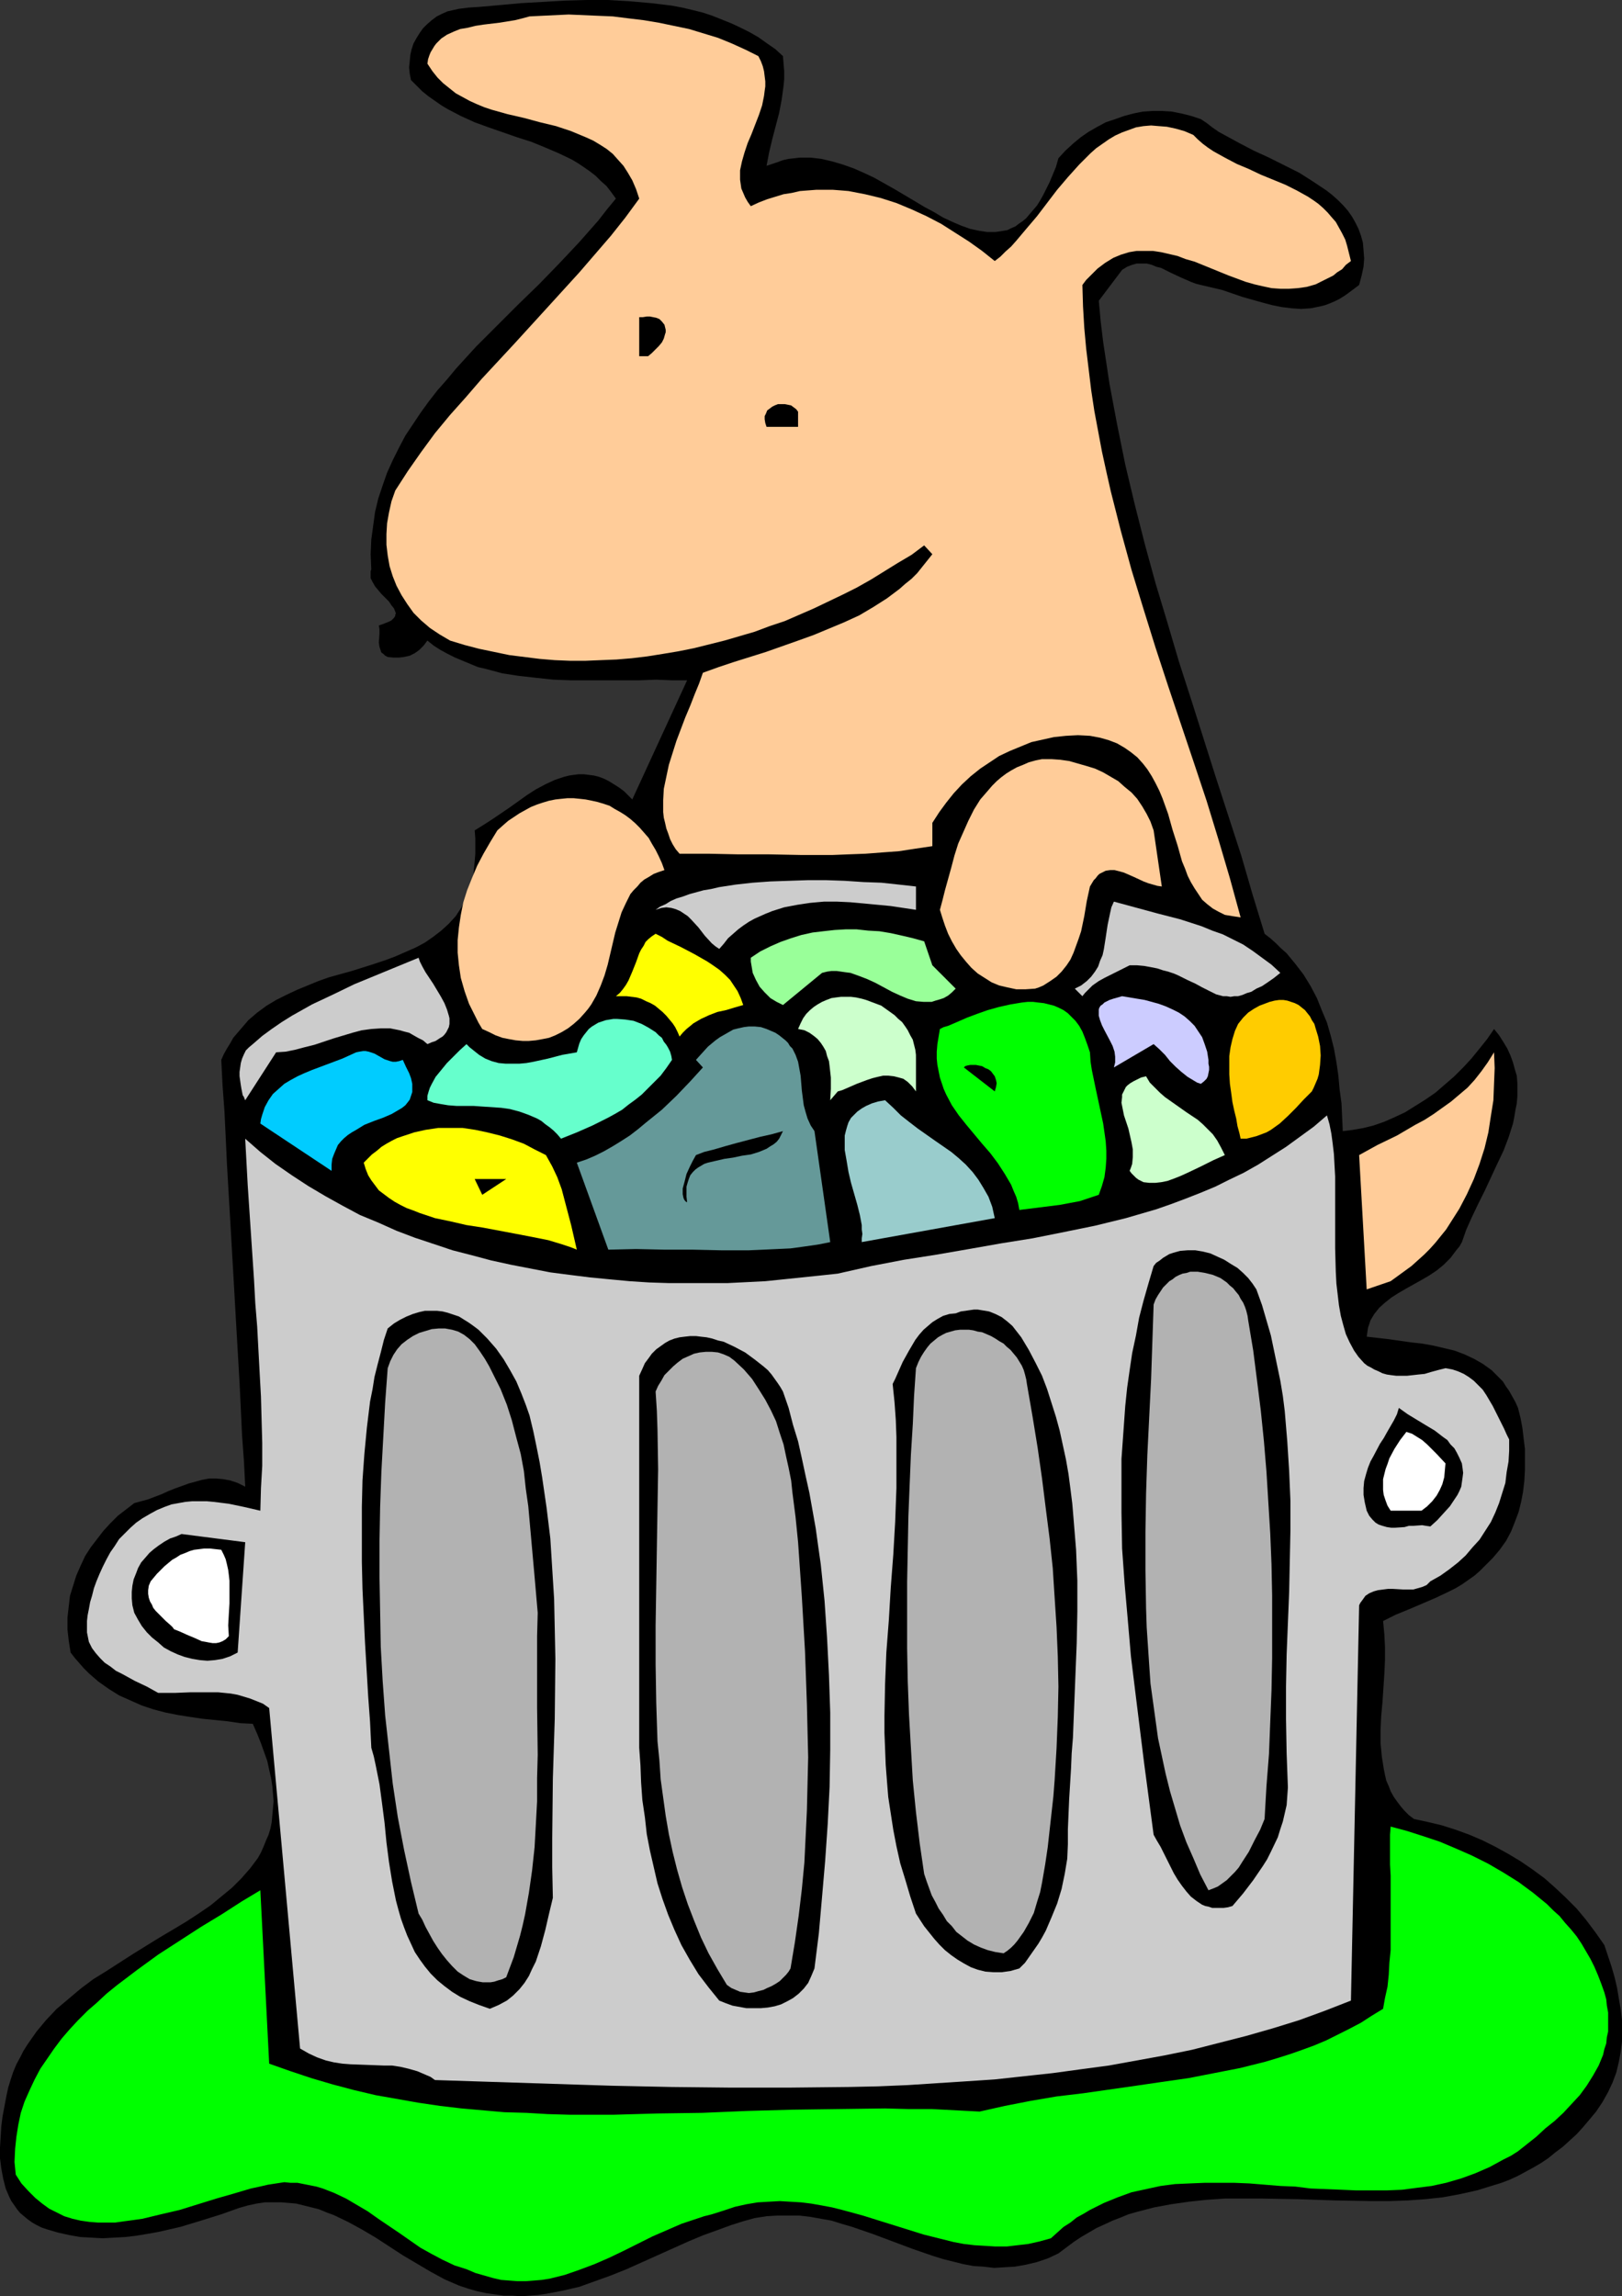 <?xml version="1.0" encoding="UTF-8" standalone="no"?>
<svg
   version="1.0"
   width="109.982mm"
   height="155.711mm"
   id="svg39"
   sodipodi:docname="Dog in Trash Can 2.wmf"
   xmlns:inkscape="http://www.inkscape.org/namespaces/inkscape"
   xmlns:sodipodi="http://sodipodi.sourceforge.net/DTD/sodipodi-0.dtd"
   xmlns="http://www.w3.org/2000/svg"
   xmlns:svg="http://www.w3.org/2000/svg">
  <rect width="100%" height="100%" fill="#333333" stroke="none"/>
  <sodipodi:namedview
     id="namedview39"
     pagecolor="#ffffff"
     bordercolor="#000000"
     borderopacity="0.25"
     inkscape:showpageshadow="2"
     inkscape:pageopacity="0.0"
     inkscape:pagecheckerboard="0"
     inkscape:deskcolor="#d1d1d1"
     inkscape:document-units="mm" />
  <defs
     id="defs1">
    <pattern
       id="WMFhbasepattern"
       patternUnits="userSpaceOnUse"
       width="6"
       height="6"
       x="0"
       y="0" />
  </defs>
  <path
     style="fill:#000000;fill-opacity:1;fill-rule:evenodd;stroke:none"
     d="m 200.651,14.382 0.162,1.939 0.162,1.939 v 1.939 l -0.162,1.778 -0.485,3.555 -0.646,3.393 -1.777,6.787 -0.808,3.393 -0.646,3.393 1.454,-0.485 1.454,-0.485 1.292,-0.485 1.454,-0.323 1.454,-0.162 1.454,-0.162 h 2.746 l 2.746,0.323 2.746,0.646 2.746,0.808 2.746,0.97 2.585,1.131 2.746,1.293 5.17,2.909 5.17,3.07 2.423,1.454 2.423,1.293 2.423,1.454 2.423,1.131 2.262,0.97 2.262,0.808 2.262,0.485 2.1,0.323 h 2.1 l 1.131,-0.162 0.969,-0.162 0.969,-0.162 0.969,-0.485 1.131,-0.485 0.808,-0.646 0.969,-0.646 0.969,-0.808 0.808,-0.97 0.969,-1.131 0.969,-1.131 0.808,-1.293 0.808,-1.454 0.808,-1.616 0.808,-1.616 0.808,-1.939 0.808,-1.939 0.646,-2.262 1.777,-1.939 1.939,-1.778 1.939,-1.616 2.1,-1.454 2.262,-1.293 2.1,-1.131 2.423,-0.808 2.262,-0.808 2.423,-0.646 2.423,-0.485 2.423,-0.162 h 2.423 l 2.585,0.162 2.423,0.485 2.585,0.646 2.423,0.808 1.454,0.97 1.454,1.131 1.616,1.131 1.777,0.97 3.554,1.939 3.716,1.939 3.877,1.778 3.877,1.939 3.877,1.939 3.554,2.262 3.393,2.262 1.454,1.131 1.454,1.293 1.454,1.454 1.131,1.293 1.131,1.616 0.808,1.454 0.808,1.616 0.646,1.778 0.485,1.778 0.162,1.939 0.162,2.101 -0.162,2.101 -0.485,2.262 -0.646,2.424 -1.292,0.97 -1.292,0.97 -1.131,0.808 -1.292,0.808 -1.292,0.646 -1.131,0.485 -1.292,0.485 -1.292,0.323 -2.423,0.485 -2.423,0.162 -2.423,-0.162 -2.585,-0.323 -2.423,-0.485 -2.423,-0.646 -5.17,-1.454 -5.17,-1.778 -2.746,-0.646 -2.746,-0.646 -1.292,-0.323 -1.292,-0.485 -2.585,-1.131 -2.423,-1.131 -2.585,-1.293 -1.292,-0.323 -1.131,-0.485 -1.292,-0.323 h -1.292 -1.292 l -1.131,0.323 -1.292,0.485 -1.292,0.808 -5.978,7.918 0.485,5.333 0.646,5.333 0.808,5.333 0.808,5.333 1.939,10.342 2.1,10.342 2.423,10.18 2.585,10.18 2.746,10.019 3.07,10.18 2.908,9.857 3.231,10.019 6.301,19.876 6.462,19.876 2.908,10.019 3.07,10.019 1.454,1.131 1.454,1.293 1.292,1.293 1.454,1.293 2.262,2.747 2.1,2.747 1.777,2.909 1.616,3.07 1.292,3.232 1.292,3.07 0.969,3.393 0.808,3.232 0.646,3.555 0.485,3.393 0.323,3.555 0.485,3.555 0.323,7.11 2.585,-0.323 2.746,-0.485 2.585,-0.646 2.746,-0.97 2.585,-1.131 2.746,-1.293 2.585,-1.616 2.585,-1.616 2.585,-1.778 2.423,-2.101 2.423,-2.101 2.262,-2.262 2.1,-2.262 2.1,-2.585 1.939,-2.424 1.777,-2.585 1.292,1.616 1.131,1.778 0.969,1.616 0.808,1.778 0.646,1.778 0.485,1.778 0.485,1.616 0.162,1.939 v 1.616 1.778 l -0.162,1.778 -0.323,1.616 -0.323,1.939 -0.323,1.616 -1.131,3.555 -1.292,3.393 -1.616,3.393 -3.231,6.948 -1.616,3.232 -1.616,3.393 -1.454,3.232 -1.131,3.232 -0.646,1.131 -0.808,0.97 -1.454,1.939 -1.777,1.778 -1.777,1.454 -1.939,1.293 -1.939,1.131 -4.039,2.262 -1.939,1.131 -1.777,1.131 -1.616,1.293 -1.454,1.293 -1.292,1.616 -0.485,0.808 -0.485,0.808 -0.646,1.939 -0.162,1.131 -0.162,1.131 5.654,0.646 5.654,0.808 2.908,0.323 2.746,0.485 2.746,0.646 2.746,0.646 2.585,0.97 2.423,1.131 2.262,1.293 1.131,0.808 1.131,0.808 0.969,0.97 0.969,0.97 0.969,0.97 0.808,1.293 0.808,1.131 0.808,1.454 0.808,1.454 0.646,1.454 0.646,2.585 0.485,2.585 0.323,2.747 0.323,2.585 v 2.747 2.747 l -0.162,2.747 -0.323,2.747 -0.485,2.585 -0.646,2.585 -0.969,2.585 -0.969,2.424 -1.292,2.424 -1.616,2.262 -1.777,2.101 -1.939,1.939 -1.292,1.293 -1.454,1.293 -1.616,1.131 -1.616,1.131 -1.616,0.97 -1.616,0.808 -3.393,1.616 -3.393,1.454 -3.393,1.454 -3.554,1.454 -3.231,1.616 0.323,3.393 0.162,3.232 v 3.393 l -0.162,3.555 -0.485,7.272 -0.323,3.555 -0.162,3.393 v 3.555 l 0.323,3.393 0.485,3.07 0.323,1.616 0.323,1.454 0.646,1.454 0.485,1.293 0.808,1.454 0.808,1.131 0.969,1.293 0.969,1.131 1.131,1.131 1.292,0.97 3.716,0.808 3.393,0.808 3.554,1.131 3.554,1.293 3.393,1.454 3.231,1.616 3.231,1.778 3.231,1.939 3.07,2.101 3.07,2.262 2.746,2.424 2.746,2.585 2.746,2.747 2.423,2.909 2.423,3.232 2.262,3.232 1.777,5.333 0.808,2.747 0.646,2.747 0.485,2.909 0.485,2.747 0.323,2.747 v 2.747 2.747 l -0.323,2.585 -0.485,2.585 -0.646,2.747 -0.969,2.585 -1.131,2.424 -1.454,2.585 -1.616,2.424 -1.616,1.939 -1.777,2.101 -1.616,1.778 -1.777,1.616 -1.777,1.616 -1.939,1.454 -1.777,1.454 -1.939,1.293 -1.939,1.131 -3.877,2.101 -2.1,0.97 -2.1,0.808 -2.1,0.646 -4.2,1.293 -4.362,0.97 -4.362,0.808 -4.524,0.485 -4.524,0.323 -4.685,0.162 h -4.524 l -9.37,-0.162 -9.532,-0.323 -9.37,-0.162 h -4.685 -4.685 l -4.685,0.323 -4.524,0.485 -4.524,0.646 -4.362,0.808 -4.362,1.131 -2.262,0.646 -1.939,0.808 -2.1,0.808 -2.1,0.97 -2.1,0.97 -1.939,1.131 -1.939,1.131 -1.939,1.293 -1.939,1.454 -1.939,1.454 -2.746,1.293 -2.908,0.97 -2.746,0.646 -2.746,0.485 -2.746,0.162 -2.585,0.162 -2.746,-0.323 -2.585,-0.162 -2.585,-0.485 -2.585,-0.646 -2.585,-0.646 -2.585,-0.808 -5.17,-1.778 -5.17,-1.939 -5.17,-1.939 -5.17,-1.778 -2.746,-0.808 -2.585,-0.808 -2.746,-0.485 -2.746,-0.485 -2.746,-0.323 h -2.746 -2.908 l -2.746,0.162 -3.07,0.485 -2.908,0.808 -3.07,0.97 -3.07,1.131 -4.039,1.454 -3.877,1.616 -15.832,7.11 -4.039,1.616 -4.039,1.454 -4.039,1.454 -4.2,0.97 -4.2,0.808 -2.262,0.323 -2.1,0.162 -2.1,0.162 -2.262,-0.162 h -2.262 l -2.262,-0.323 -2.262,-0.323 -2.262,-0.485 -2.262,-0.646 -2.423,-0.808 -3.716,-1.616 -3.554,-1.939 -3.554,-2.101 -3.554,-2.101 -6.947,-4.525 -3.554,-2.101 -3.554,-1.939 -3.716,-1.778 -1.777,-0.646 -1.939,-0.808 -1.939,-0.485 -1.939,-0.485 -1.939,-0.485 -1.939,-0.162 -1.939,-0.162 h -2.1 -2.1 l -2.1,0.323 -2.262,0.485 -2.262,0.646 -2.262,0.808 -2.262,0.808 -5.17,1.616 -5.331,1.616 -5.654,1.293 -2.746,0.485 -2.908,0.485 -2.746,0.323 -2.908,0.162 -2.908,0.162 -2.908,-0.162 -2.908,-0.162 -2.746,-0.485 -2.908,-0.646 -2.746,-0.808 -1.454,-0.485 -1.292,-0.646 -1.131,-0.646 -1.131,-0.808 -0.969,-0.808 -0.969,-0.808 -0.808,-0.97 L 3.716,565.246 2.908,564.115 2.423,563.145 1.454,560.883 0.808,558.297 0.323,555.712 0,553.126 v -2.747 l 0.162,-2.585 0.162,-2.747 0.323,-2.585 0.485,-2.585 0.485,-2.585 0.485,-2.262 0.646,-2.101 0.646,-1.939 0.808,-1.939 0.969,-1.778 0.808,-1.616 1.131,-1.778 1.131,-1.616 1.131,-1.616 2.423,-2.909 2.746,-2.909 3.07,-2.585 3.07,-2.585 3.231,-2.424 3.393,-2.101 6.785,-4.363 6.785,-4.201 3.554,-2.101 3.231,-1.939 3.231,-2.101 3.07,-2.101 2.746,-2.262 2.746,-2.262 2.423,-2.424 2.262,-2.585 0.969,-1.293 0.969,-1.293 0.808,-1.454 0.646,-1.454 0.646,-1.616 0.646,-1.454 0.485,-1.616 0.323,-1.616 0.162,-1.778 0.162,-1.778 0.162,-1.778 -0.162,-1.939 -0.162,-1.939 -0.323,-2.101 -0.485,-2.101 -0.485,-2.262 -0.808,-2.262 -0.808,-2.262 -0.969,-2.424 -1.131,-2.585 -3.231,-0.162 -3.231,-0.485 -6.462,-0.646 -3.231,-0.485 -3.07,-0.485 -3.231,-0.646 -3.07,-0.808 -2.908,-0.97 -2.908,-1.293 -2.908,-1.293 -2.585,-1.616 -2.746,-1.939 -2.423,-2.101 -1.292,-1.293 -1.131,-1.293 -1.131,-1.293 -1.131,-1.454 -0.485,-3.07 -0.323,-2.909 v -2.909 l 0.323,-2.909 0.323,-2.747 0.808,-2.585 0.808,-2.585 1.131,-2.585 1.131,-2.424 1.454,-2.262 1.616,-2.101 1.616,-2.101 1.777,-1.939 1.939,-1.939 2.1,-1.616 2.1,-1.616 1.777,-0.485 1.777,-0.485 3.393,-1.293 1.777,-0.808 1.616,-0.646 3.554,-1.293 1.777,-0.485 1.777,-0.485 1.777,-0.323 h 1.777 l 1.777,0.162 1.777,0.323 1.939,0.646 1.939,0.97 -0.323,-6.464 -0.485,-6.625 -0.323,-6.787 -0.323,-6.787 -0.808,-13.897 -0.808,-14.22 -0.808,-14.058 -0.808,-13.897 -0.323,-6.948 -0.323,-6.625 -0.485,-6.625 -0.323,-6.464 0.646,-1.454 0.808,-1.454 0.808,-1.293 0.808,-1.454 1.939,-2.262 1.939,-2.262 2.262,-1.939 2.423,-1.778 2.423,-1.454 2.585,-1.293 2.746,-1.293 2.746,-1.131 2.746,-1.131 2.746,-0.97 5.816,-1.616 5.654,-1.778 2.908,-0.97 2.585,-0.97 2.585,-1.131 2.585,-1.131 2.423,-1.293 2.1,-1.454 2.1,-1.616 1.939,-1.778 1.777,-1.939 1.454,-2.262 0.646,-1.293 1.131,-2.585 0.485,-1.454 0.485,-1.616 0.323,-1.454 0.162,-1.778 0.162,-1.616 0.162,-1.939 v -1.939 -1.939 l -0.162,-2.101 2.1,-1.293 2.262,-1.454 4.524,-3.07 4.524,-3.232 2.262,-1.454 2.423,-1.293 2.423,-1.131 2.423,-0.808 1.292,-0.323 1.131,-0.162 1.292,-0.162 h 1.292 l 1.292,0.162 1.292,0.162 1.292,0.323 1.292,0.485 1.292,0.646 1.292,0.808 1.292,0.808 1.292,0.97 2.1,2.101 14.055,-30.541 v 0 h -3.877 l -4.039,-0.162 -4.362,0.162 h -4.2 -8.886 -4.524 l -4.362,-0.162 -4.524,-0.485 -4.362,-0.485 -4.2,-0.646 -4.2,-1.131 -2.1,-0.485 -1.939,-0.808 -1.939,-0.808 -1.939,-0.808 -1.939,-0.97 -1.777,-0.97 -1.777,-1.131 -1.616,-1.293 -0.969,1.293 -1.131,1.131 -1.131,0.808 -1.292,0.646 -1.454,0.323 -1.292,0.162 h -1.454 l -1.454,-0.162 -0.646,-0.323 -0.485,-0.485 -0.485,-0.323 -0.162,-0.485 -0.323,-0.97 -0.162,-1.131 0.162,-2.262 v -1.131 l -0.162,-0.97 0.969,-0.323 0.808,-0.323 0.808,-0.323 0.646,-0.323 0.323,-0.323 0.323,-0.323 0.323,-0.485 v -0.323 l 0.162,-0.323 -0.162,-0.485 -0.323,-0.808 -0.646,-0.808 -0.646,-0.97 -1.939,-1.939 -0.808,-0.97 -0.808,-0.97 -0.646,-1.131 -0.485,-0.97 v -1.131 -0.646 l 0.162,-0.485 -0.162,-3.878 0.162,-3.717 0.485,-3.555 0.485,-3.555 0.808,-3.393 1.131,-3.393 1.131,-3.232 1.454,-3.232 1.616,-3.232 1.616,-3.07 1.939,-2.909 1.939,-2.909 2.1,-2.909 2.262,-2.909 2.423,-2.747 2.423,-2.909 5.008,-5.494 5.331,-5.333 5.331,-5.333 5.493,-5.333 5.17,-5.333 5.17,-5.494 2.423,-2.747 2.423,-2.747 2.262,-2.909 2.262,-2.747 -1.292,-1.778 -1.131,-1.454 -1.454,-1.293 -1.292,-1.293 -1.454,-1.131 -1.616,-1.131 -1.454,-0.97 -1.616,-0.97 -3.393,-1.616 -3.393,-1.454 -3.554,-1.454 -3.554,-1.131 -7.432,-2.585 -3.554,-1.293 -3.554,-1.616 -3.393,-1.778 -1.616,-0.97 -1.616,-1.131 -1.616,-1.131 -1.616,-1.293 -1.454,-1.454 -1.454,-1.454 -0.323,-1.616 -0.162,-1.616 0.162,-1.616 0.162,-1.616 0.323,-1.454 0.485,-1.454 0.808,-1.454 0.808,-1.293 0.808,-1.131 1.131,-1.131 1.131,-0.97 1.292,-0.97 1.292,-0.646 1.454,-0.646 1.454,-0.323 1.454,-0.323 2.585,-0.323 2.585,-0.162 5.493,-0.485 5.331,-0.485 5.654,-0.323 5.493,-0.323 L 150.407,0 h 5.493 l 5.493,0.323 5.493,0.485 2.746,0.323 2.585,0.323 2.585,0.485 2.746,0.646 2.585,0.646 2.423,0.808 2.423,0.97 2.423,0.97 2.423,1.131 2.262,1.131 2.262,1.293 2.262,1.616 2.1,1.454 z"
     id="path1" />
  <path
     style="fill:#ffcc99;fill-opacity:1;fill-rule:evenodd;stroke:none"
     d="m 194.35,14.382 0.646,1.293 0.485,1.293 0.323,1.293 0.162,1.293 0.162,1.293 v 1.293 l -0.162,1.131 -0.162,1.293 -0.485,2.424 -0.808,2.424 -1.939,5.009 -0.969,2.262 -0.808,2.424 -0.646,2.262 -0.485,2.262 v 1.293 1.131 l 0.162,1.131 0.162,1.131 0.485,1.131 0.485,1.131 0.646,1.131 0.808,1.131 2.1,-0.97 2.1,-0.808 2.1,-0.646 2.1,-0.646 2.1,-0.323 2.1,-0.485 2.1,-0.162 2.1,-0.162 h 2.1 2.1 l 2.1,0.162 1.939,0.162 4.2,0.808 4.039,0.97 4.039,1.293 3.877,1.616 3.877,1.778 3.716,1.939 3.554,2.262 3.554,2.262 3.393,2.424 3.231,2.585 1.454,-1.131 1.292,-1.293 1.454,-1.293 1.292,-1.454 2.585,-3.07 2.746,-3.232 2.585,-3.393 2.585,-3.393 2.746,-3.232 2.908,-3.232 1.454,-1.454 1.454,-1.454 1.454,-1.293 1.616,-1.131 1.616,-1.131 1.616,-0.97 1.777,-0.808 1.777,-0.646 1.777,-0.646 1.939,-0.323 1.939,-0.162 1.939,0.162 2.1,0.162 2.262,0.485 2.262,0.646 2.262,0.97 1.131,1.131 1.292,1.131 1.292,0.97 1.454,0.97 2.908,1.616 3.07,1.616 3.07,1.293 3.07,1.454 6.301,2.585 2.908,1.454 2.908,1.616 1.454,0.97 1.131,0.808 1.292,1.131 1.131,1.131 0.969,1.131 1.131,1.293 0.808,1.454 0.808,1.454 0.808,1.616 0.485,1.616 0.485,1.939 0.485,1.939 -1.292,0.97 -0.969,1.131 -1.292,0.808 -0.969,0.808 -2.262,1.131 -2.262,1.131 -2.262,0.646 -2.262,0.323 -2.262,0.162 h -2.262 l -2.262,-0.162 -2.262,-0.485 -2.1,-0.485 -2.262,-0.646 -4.362,-1.616 -8.724,-3.555 -2.262,-0.646 -2.1,-0.808 -2.1,-0.485 -2.1,-0.485 -2.1,-0.323 h -2.1 -2.1 l -1.939,0.323 -2.1,0.646 -1.939,0.808 -2.1,1.293 -1.939,1.454 -0.969,0.97 -0.969,0.97 -0.969,0.97 -0.969,1.293 0.162,5.494 0.323,5.494 0.485,5.333 0.646,5.333 0.646,5.333 0.808,5.333 0.969,5.171 0.969,5.171 1.131,5.171 1.131,5.009 2.585,10.18 2.746,10.019 3.07,10.019 3.07,9.857 3.231,9.857 6.624,19.714 3.231,9.695 3.07,10.019 2.908,9.857 2.746,10.019 -2.1,-0.323 -1.939,-0.323 -1.616,-0.808 -1.454,-0.808 -1.454,-1.131 -1.292,-1.131 -0.969,-1.454 -0.969,-1.454 -0.969,-1.616 -0.808,-1.616 -0.646,-1.778 -0.808,-1.939 -1.131,-4.04 -1.292,-4.04 -1.131,-4.04 -1.454,-4.04 -0.808,-1.939 -0.969,-1.939 -0.969,-1.778 -1.131,-1.778 -1.131,-1.454 -1.454,-1.616 -1.616,-1.293 -1.616,-1.131 -1.939,-1.131 -2.1,-0.808 -2.262,-0.646 -2.585,-0.485 -3.07,-0.162 -3.07,0.162 -3.07,0.323 -2.908,0.646 -2.908,0.646 -2.746,1.131 -2.746,1.131 -2.746,1.293 -2.423,1.616 -2.423,1.616 -2.423,1.939 -2.262,2.101 -2.1,2.262 -1.939,2.424 -1.777,2.424 -1.777,2.747 v 5.979 l -4.362,0.646 -4.2,0.646 -4.362,0.323 -4.2,0.323 -4.362,0.162 -4.039,0.162 h -8.239 l -8.239,-0.162 h -7.755 l -7.755,-0.162 h -3.716 -3.554 l -0.969,-1.131 -0.808,-1.293 -0.646,-1.293 -0.485,-1.454 -0.485,-1.293 -0.323,-1.454 -0.323,-1.293 -0.162,-1.454 v -1.454 -1.616 l 0.162,-2.909 0.646,-3.07 0.646,-3.07 0.969,-3.07 0.969,-3.07 2.262,-5.979 1.292,-3.07 1.131,-2.909 1.131,-2.747 0.969,-2.747 4.039,-1.454 3.877,-1.293 8.239,-2.585 8.239,-2.909 4.039,-1.454 3.877,-1.616 3.877,-1.616 3.877,-1.778 3.554,-2.101 3.554,-2.262 3.231,-2.424 1.454,-1.293 1.616,-1.293 1.454,-1.454 1.292,-1.616 1.292,-1.616 1.292,-1.616 -2.1,-2.262 -3.231,2.424 -3.554,2.101 -3.393,2.101 -3.393,2.101 -3.716,2.101 -3.554,1.778 -3.716,1.778 -3.716,1.778 -3.716,1.616 -3.716,1.616 -3.877,1.293 -3.877,1.454 -3.877,1.131 -3.877,1.131 -3.877,0.97 -3.877,0.97 -4.039,0.808 -3.877,0.646 -4.039,0.646 -4.039,0.485 -3.877,0.323 -4.039,0.162 -3.877,0.162 h -4.039 l -3.877,-0.162 -3.877,-0.323 -3.877,-0.485 -3.877,-0.485 -3.877,-0.808 -3.877,-0.808 -3.716,-0.97 -3.716,-1.131 -2.746,-1.616 -2.423,-1.616 -2.262,-1.939 -1.939,-1.939 -1.616,-2.262 -1.454,-2.262 -1.292,-2.424 -0.969,-2.424 -0.808,-2.585 -0.485,-2.747 -0.323,-2.747 v -2.747 l 0.162,-2.747 0.485,-2.747 0.646,-2.909 0.969,-2.747 3.231,-5.009 3.393,-4.848 3.554,-4.848 3.877,-4.686 4.039,-4.525 4.039,-4.686 8.401,-9.049 8.401,-9.211 8.239,-9.049 4.039,-4.686 4.039,-4.686 3.716,-4.686 3.554,-4.848 -0.808,-2.424 -0.969,-2.262 -1.131,-1.939 -1.131,-1.778 -1.454,-1.616 -1.292,-1.454 -1.616,-1.293 -1.777,-1.131 -1.616,-0.97 -1.777,-0.808 -1.939,-0.808 -1.939,-0.808 -3.877,-1.293 -4.039,-0.97 -4.2,-1.131 -4.2,-0.97 -4.039,-1.131 -1.939,-0.646 -1.939,-0.808 -1.777,-0.808 -1.777,-0.97 -1.777,-0.97 -1.616,-1.293 -1.616,-1.293 -1.454,-1.454 -1.292,-1.616 -1.292,-1.939 0.162,-1.131 0.323,-0.97 0.323,-0.808 0.485,-0.808 0.485,-0.808 0.485,-0.646 1.292,-1.293 1.454,-0.97 1.777,-0.808 1.616,-0.646 1.939,-0.323 1.939,-0.485 2.1,-0.323 4.039,-0.485 4.039,-0.646 1.939,-0.485 1.777,-0.485 3.231,-0.162 3.393,-0.162 3.393,-0.162 3.716,0.162 3.716,0.162 3.877,0.162 3.877,0.485 4.039,0.485 3.877,0.646 3.877,0.808 3.877,0.808 3.716,1.131 3.716,1.131 3.554,1.454 3.554,1.616 z"
     id="path2" />
  <path
     style="fill:#000000;fill-opacity:1;fill-rule:evenodd;stroke:none"
     d="m 170.279,83.219 0.162,0.646 0.162,0.646 v 0.646 l -0.162,0.485 -0.323,1.131 -0.485,0.97 -0.808,0.97 -0.808,0.808 -0.969,0.97 -0.969,0.808 h -2.262 v -10.019 h 0.969 l 0.969,-0.162 h 0.808 l 0.808,0.162 0.808,0.162 0.808,0.323 0.646,0.646 z"
     id="path3" />
  <path
     style="fill:#000000;fill-opacity:1;fill-rule:evenodd;stroke:none"
     d="m 204.528,105.519 v 3.878 h -8.078 l -0.323,-0.97 -0.162,-0.97 v -0.808 l 0.323,-0.646 0.323,-0.808 0.646,-0.485 0.646,-0.485 0.646,-0.323 0.808,-0.323 h 0.808 0.969 l 0.808,0.162 0.808,0.162 0.646,0.485 0.646,0.485 z"
     id="path4" />
  <path
     style="fill:#ffcc99;fill-opacity:1;fill-rule:evenodd;stroke:none"
     d="m 295.645,212.815 2.1,14.382 -1.131,-0.162 -1.131,-0.323 -1.131,-0.323 -1.292,-0.485 -2.423,-1.131 -2.585,-1.131 -1.131,-0.323 -1.292,-0.323 h -1.131 l -1.131,0.162 -0.969,0.485 -0.646,0.323 -0.485,0.485 -0.485,0.646 -0.485,0.485 -0.485,0.808 -0.485,0.808 -0.808,3.717 -0.323,1.939 -0.323,1.939 -0.808,3.878 -0.646,1.939 -0.646,1.778 -0.646,1.778 -0.808,1.778 -0.969,1.454 -1.292,1.616 -1.292,1.293 -1.616,1.131 -1.777,1.131 -1.131,0.485 -0.969,0.323 -2.423,0.162 h -2.423 l -2.262,-0.485 -2.1,-0.485 -1.939,-0.808 -1.777,-1.131 -1.777,-1.131 -1.616,-1.454 -1.292,-1.454 -1.454,-1.778 -1.131,-1.616 -1.131,-1.939 -0.969,-1.939 -0.808,-2.101 -0.646,-1.939 -0.646,-2.101 0.646,-2.424 0.646,-2.585 0.808,-2.909 0.808,-2.909 0.808,-3.07 0.969,-3.07 1.292,-2.909 1.292,-2.909 1.454,-2.909 1.616,-2.585 2.1,-2.424 0.969,-1.131 1.131,-1.131 1.131,-0.97 1.292,-0.97 1.292,-0.808 1.454,-0.808 1.616,-0.646 1.454,-0.646 1.777,-0.485 1.616,-0.323 h 2.423 l 2.262,0.162 2.262,0.323 2.262,0.646 2.262,0.646 2.1,0.646 2.1,0.97 1.939,1.131 1.939,1.131 1.616,1.454 1.777,1.454 1.454,1.616 1.292,1.939 1.131,1.939 0.969,1.939 z"
     id="path5" />
  <path
     style="fill:#ffcc99;fill-opacity:1;fill-rule:evenodd;stroke:none"
     d="m 170.279,222.996 -1.454,0.485 -1.292,0.485 -1.292,0.808 -1.131,0.646 -0.969,0.808 -0.808,0.97 -0.969,0.97 -0.808,0.97 -1.131,2.262 -1.131,2.424 -0.808,2.585 -0.808,2.585 -0.646,2.747 -0.646,2.747 -0.646,2.747 -0.808,2.747 -0.969,2.585 -1.131,2.585 -0.646,1.131 -0.646,1.131 -0.808,1.131 -0.808,0.97 -1.454,1.616 -1.454,1.293 -1.454,1.131 -1.616,0.97 -1.616,0.808 -1.616,0.646 -1.616,0.323 -1.777,0.323 -1.777,0.162 h -1.616 l -1.777,-0.162 -1.777,-0.323 -1.616,-0.323 -1.777,-0.646 -1.616,-0.808 -1.777,-0.808 -0.969,-1.616 -0.808,-1.616 -1.616,-3.232 -1.131,-3.232 -0.969,-3.393 -0.485,-3.232 -0.323,-3.232 v -3.232 l 0.323,-3.232 0.485,-3.232 0.646,-3.232 0.969,-3.07 1.292,-3.232 1.292,-3.07 1.616,-3.07 1.777,-3.07 1.777,-2.909 1.454,-1.293 1.292,-1.131 1.454,-0.97 1.454,-0.97 1.454,-0.808 1.454,-0.808 1.616,-0.646 1.454,-0.485 1.616,-0.485 1.616,-0.323 1.454,-0.162 1.616,-0.162 h 1.616 l 1.616,0.162 1.454,0.162 1.616,0.323 1.454,0.323 1.616,0.485 1.454,0.485 1.292,0.808 1.454,0.808 1.292,0.808 1.292,0.97 1.292,1.131 1.131,1.131 1.131,1.293 1.131,1.293 0.808,1.454 0.969,1.616 0.808,1.616 0.808,1.778 z"
     id="path6" />
  <path
     style="fill:#cccccc;fill-opacity:1;fill-rule:evenodd;stroke:none"
     d="m 234.739,233.176 -3.231,-0.485 -3.231,-0.485 -3.393,-0.323 -3.393,-0.323 -3.554,-0.323 -3.393,-0.162 h -3.393 l -3.554,0.323 -3.231,0.485 -3.393,0.646 -3.07,0.97 -1.616,0.646 -1.454,0.646 -1.454,0.646 -1.454,0.808 -1.454,0.97 -1.292,0.97 -1.292,1.131 -1.292,1.131 -1.131,1.454 -1.131,1.293 -0.969,-0.646 -0.969,-0.808 -1.777,-1.939 -1.616,-2.101 -1.777,-1.939 -0.969,-0.97 -0.969,-0.646 -0.969,-0.646 -1.131,-0.485 -1.131,-0.323 -1.292,-0.162 -1.292,0.162 -1.454,0.485 1.131,-0.808 1.454,-0.646 1.292,-0.808 1.454,-0.646 1.616,-0.485 1.777,-0.646 1.777,-0.485 1.777,-0.485 1.939,-0.323 2.1,-0.485 4.2,-0.646 4.362,-0.485 4.524,-0.323 4.685,-0.162 4.847,-0.162 h 4.847 l 4.685,0.162 4.847,0.323 4.524,0.162 4.524,0.485 4.362,0.485 z"
     id="path7" />
  <path
     style="fill:#cccccc;fill-opacity:1;fill-rule:evenodd;stroke:none"
     d="m 328.117,249.335 -1.616,1.293 -1.616,1.131 -1.454,0.97 -1.454,0.646 -1.292,0.808 -1.131,0.323 -1.131,0.485 -1.131,0.323 h -0.969 l -0.969,0.162 -0.969,-0.162 h -0.969 l -1.777,-0.485 -1.616,-0.808 -1.939,-0.97 -1.777,-0.97 -2.1,-0.97 -2.262,-1.131 -1.131,-0.485 -1.454,-0.485 -1.292,-0.323 -1.454,-0.485 -1.616,-0.323 -1.777,-0.323 -1.777,-0.162 h -1.939 l -1.616,0.808 -1.616,0.808 -3.231,1.616 -1.454,0.808 -1.616,1.131 -1.292,1.293 -0.646,0.646 -0.646,0.808 -1.939,-1.939 1.616,-0.808 1.454,-1.131 1.131,-1.131 0.969,-1.293 0.808,-1.293 0.485,-1.454 0.646,-1.454 0.323,-1.454 0.485,-3.07 0.485,-3.232 0.646,-3.07 0.323,-1.454 0.646,-1.454 11.309,3.07 5.654,1.454 5.493,1.778 2.746,1.131 2.746,0.97 2.585,1.293 2.585,1.293 2.423,1.616 2.423,1.778 2.423,1.778 z"
     id="path8" />
  <path
     style="fill:#99ff99;fill-opacity:1;fill-rule:evenodd;stroke:none"
     d="m 238.939,247.396 5.978,5.979 -0.969,0.97 -0.969,0.808 -1.131,0.646 -0.969,0.323 -1.131,0.323 -0.969,0.323 h -0.969 -1.131 l -1.939,-0.162 -2.1,-0.646 -1.939,-0.808 -2.1,-0.97 -2.1,-1.131 -2.1,-1.131 -2.1,-0.97 -2.1,-0.808 -2.262,-0.808 -1.292,-0.162 -1.131,-0.162 -1.131,-0.162 h -1.292 l -1.131,0.162 -1.292,0.323 -10.016,8.241 -1.616,-0.808 -1.616,-0.97 -1.454,-1.454 -1.292,-1.454 -0.969,-1.778 -0.808,-1.778 -0.162,-0.97 -0.162,-0.97 -0.162,-0.97 v -0.97 l 2.423,-1.616 2.585,-1.293 2.585,-1.131 2.746,-0.97 2.585,-0.808 2.908,-0.646 2.746,-0.323 2.908,-0.323 2.746,-0.162 h 2.908 l 2.908,0.323 2.908,0.162 2.908,0.485 2.908,0.646 2.746,0.646 2.908,0.808 z"
     id="path9" />
  <path
     style="fill:#ffff00;fill-opacity:1;fill-rule:evenodd;stroke:none"
     d="m 190.473,257.576 -2.262,0.646 -2.1,0.646 -2.262,0.485 -2.1,0.808 -2.1,0.97 -1.939,1.131 -0.969,0.808 -0.808,0.646 -0.969,0.97 -0.808,0.97 -0.485,-1.131 -0.646,-1.293 -0.646,-0.97 -0.808,-0.97 -0.808,-0.97 -0.969,-0.97 -0.969,-0.808 -0.969,-0.808 -1.131,-0.646 -1.131,-0.485 -1.292,-0.646 -1.131,-0.323 -1.292,-0.162 -1.292,-0.162 h -1.454 -1.292 l 0.969,-0.808 0.808,-0.97 0.808,-1.131 0.646,-1.131 0.969,-2.262 0.969,-2.424 0.808,-2.262 0.485,-0.97 0.646,-0.97 0.485,-0.97 0.808,-0.808 0.808,-0.646 0.969,-0.646 1.616,0.808 1.454,0.97 3.393,1.616 3.393,1.778 3.393,1.939 1.454,0.97 1.616,1.131 1.454,1.293 1.292,1.293 0.969,1.454 0.969,1.454 0.808,1.778 z"
     id="path10" />
  <path
     style="fill:#cccccc;fill-opacity:1;fill-rule:evenodd;stroke:none"
     d="m 109.534,267.595 -1.131,-0.97 -1.292,-0.646 -1.131,-0.646 -1.131,-0.646 -1.292,-0.323 -1.131,-0.323 -2.423,-0.485 h -2.423 l -2.423,0.162 -2.423,0.323 -2.423,0.646 -4.847,1.454 -2.423,0.808 -2.423,0.808 -2.585,0.646 -2.423,0.646 -2.423,0.485 -2.423,0.162 -7.916,12.281 -0.162,-0.323 -0.162,-0.485 -0.323,-0.485 -0.162,-0.808 -0.162,-0.808 -0.162,-0.97 -0.323,-2.262 v -1.131 l 0.162,-1.131 0.162,-1.131 0.323,-1.131 0.485,-1.131 0.485,-0.97 0.808,-0.808 0.969,-0.808 2.423,-2.101 2.423,-1.778 2.585,-1.778 2.585,-1.616 2.585,-1.454 2.585,-1.454 5.493,-2.585 5.331,-2.585 10.986,-4.525 5.493,-2.262 0.162,0.485 0.162,0.485 0.646,1.293 0.808,1.454 0.969,1.454 0.969,1.454 1.939,3.232 0.969,1.778 0.646,1.616 0.485,1.616 0.162,0.646 v 0.808 0.646 l -0.162,0.808 -0.323,0.646 -0.323,0.646 -0.485,0.646 -0.485,0.485 -0.808,0.485 -0.969,0.646 -0.969,0.323 z"
     id="path11" />
  <path
     style="fill:#ccffcc;fill-opacity:1;fill-rule:evenodd;stroke:none"
     d="m 234.739,271.635 v 8.08 l -0.485,-0.646 -0.485,-0.646 -1.131,-1.131 -1.131,-0.808 -1.131,-0.323 -1.292,-0.323 -1.454,-0.162 h -1.292 l -1.454,0.323 -1.292,0.323 -1.454,0.485 -2.585,0.97 -2.585,1.131 -1.131,0.485 -1.131,0.323 -1.939,2.262 0.162,-2.909 v -2.909 l -0.323,-2.909 -0.162,-1.293 -0.485,-1.293 -0.323,-1.293 -0.646,-1.131 -0.646,-0.97 -0.808,-0.97 -0.969,-0.808 -1.131,-0.808 -1.292,-0.646 -1.616,-0.323 0.646,-1.454 0.646,-1.293 0.808,-1.131 0.969,-0.97 0.969,-0.808 0.969,-0.646 1.131,-0.646 1.131,-0.485 1.292,-0.485 1.131,-0.162 1.292,-0.162 h 1.292 1.292 l 1.292,0.162 1.454,0.323 1.131,0.323 1.292,0.485 1.292,0.485 1.292,0.485 1.131,0.808 2.262,1.616 0.969,0.97 0.969,0.808 0.808,1.131 0.646,0.97 0.646,1.293 0.646,1.131 0.323,1.293 0.323,1.293 0.162,1.293 z"
     id="path12" />
  <path
     style="fill:#ccccff;fill-opacity:1;fill-rule:evenodd;stroke:none"
     d="m 309.7,271.635 v 0.97 l 0.162,0.808 v 0.808 l -0.162,0.808 -0.162,0.808 -0.323,0.646 -0.646,0.646 -0.808,0.646 -0.969,-0.323 -0.808,-0.485 -1.616,-0.97 -1.616,-1.293 -1.454,-1.293 -1.454,-1.454 -1.292,-1.616 -1.454,-1.454 -1.454,-1.293 -10.178,5.979 0.162,-0.646 0.162,-0.646 v -1.454 l -0.162,-1.293 -0.485,-1.454 -0.646,-1.293 -1.454,-2.747 -0.323,-0.646 -0.323,-0.646 -0.485,-1.293 -0.323,-1.131 v -1.131 -0.485 l 0.162,-0.485 0.323,-0.485 0.485,-0.323 0.485,-0.485 0.646,-0.323 0.646,-0.323 0.969,-0.323 1.131,-0.323 1.131,-0.323 3.877,0.646 1.939,0.323 1.777,0.485 1.777,0.485 1.777,0.646 1.777,0.808 1.616,0.808 1.454,0.97 1.292,1.131 1.292,1.293 0.969,1.454 0.969,1.454 0.646,1.778 0.646,1.939 z"
     id="path13" />
  <path
     style="fill:#00ff00;fill-opacity:1;fill-rule:evenodd;stroke:none"
     d="m 279.328,269.696 0.162,2.424 0.323,2.101 0.969,4.686 0.969,4.525 0.969,4.525 0.323,2.262 0.323,2.262 0.162,2.424 v 2.101 l -0.162,2.262 -0.323,2.424 -0.646,2.262 -0.808,2.262 -2.423,0.808 -2.423,0.808 -2.585,0.485 -2.585,0.485 -5.17,0.646 -5.17,0.646 -0.323,-1.778 -0.485,-1.616 -0.646,-1.454 -0.646,-1.616 -1.616,-2.747 -1.777,-2.747 -1.939,-2.585 -2.1,-2.424 -4.039,-4.848 -1.939,-2.424 -1.777,-2.585 -1.454,-2.747 -0.646,-1.454 -0.485,-1.454 -0.485,-1.454 -0.323,-1.616 -0.323,-1.616 -0.162,-1.616 v -1.778 l 0.162,-1.939 0.323,-1.939 0.323,-1.939 0.969,-0.485 1.131,-0.323 2.262,-0.97 2.585,-1.131 2.585,-0.97 2.746,-0.97 2.908,-0.808 2.908,-0.646 2.908,-0.485 1.454,-0.162 h 1.454 l 1.292,0.162 1.454,0.162 1.292,0.323 1.292,0.323 1.131,0.485 1.292,0.646 1.131,0.808 0.969,0.97 0.969,0.97 0.969,1.293 0.808,1.454 0.646,1.616 0.646,1.778 z"
     id="path14" />
  <path
     style="fill:#ffcc00;fill-opacity:1;fill-rule:evenodd;stroke:none"
     d="m 336.195,279.714 -2.1,2.101 -1.939,2.101 -2.1,2.101 -2.1,1.939 -1.131,0.808 -1.131,0.808 -1.131,0.646 -1.292,0.485 -1.292,0.485 -1.292,0.323 -1.292,0.323 h -1.454 l -0.323,-1.454 -0.485,-1.778 -0.323,-1.939 -0.485,-1.939 -0.485,-2.262 -0.323,-2.424 -0.323,-2.262 -0.162,-2.424 v -2.424 -2.262 l 0.323,-2.262 0.485,-2.101 0.646,-2.101 0.808,-1.778 0.646,-0.808 0.646,-0.808 0.646,-0.646 0.646,-0.646 1.454,-0.97 1.454,-0.808 1.292,-0.485 1.292,-0.485 1.292,-0.323 1.131,-0.162 h 1.131 l 0.969,0.162 0.969,0.323 0.969,0.323 0.969,0.485 0.808,0.646 0.808,0.646 0.646,0.808 0.646,0.808 0.485,0.97 0.646,0.97 0.323,1.131 0.646,2.101 0.485,2.424 0.162,2.424 -0.162,2.424 -0.323,2.424 -0.323,1.131 -0.485,1.131 -0.485,1.131 z"
     id="path15" />
  <path
     style="fill:#66ffcc;fill-opacity:1;fill-rule:evenodd;stroke:none"
     d="m 172.217,271.635 -1.454,2.101 -1.454,1.939 -1.616,1.616 -1.616,1.616 -1.616,1.616 -1.616,1.293 -1.777,1.293 -1.616,1.293 -1.939,1.131 -1.777,0.97 -3.877,1.939 -4.039,1.778 -4.039,1.616 -0.969,-1.131 -0.969,-0.97 -0.969,-0.808 -1.131,-0.808 -0.969,-0.808 -1.131,-0.646 -2.262,-0.97 -2.262,-0.808 -2.423,-0.646 -2.262,-0.323 -4.847,-0.323 -2.262,-0.162 h -2.262 -2.1 l -2.1,-0.162 -1.939,-0.323 -1.777,-0.323 -1.616,-0.646 v -1.131 l 0.323,-1.131 0.323,-0.97 0.485,-0.97 0.969,-1.778 1.454,-1.778 1.454,-1.778 1.616,-1.616 1.616,-1.616 1.777,-1.616 0.808,0.808 0.808,0.646 1.616,1.293 1.616,0.97 1.616,0.646 1.777,0.485 1.777,0.162 h 1.777 1.777 l 1.777,-0.162 1.777,-0.323 3.716,-0.808 3.716,-0.97 3.716,-0.646 0.323,-1.131 0.323,-1.131 0.485,-1.131 0.646,-0.97 0.646,-0.808 0.646,-0.808 0.808,-0.646 0.808,-0.485 0.808,-0.485 0.969,-0.323 0.969,-0.323 0.969,-0.162 0.969,-0.162 h 0.969 l 2.1,0.162 2.1,0.323 2.1,0.808 1.777,0.97 1.777,1.131 0.808,0.808 0.808,0.646 0.485,0.97 0.646,0.808 0.485,0.808 0.485,0.97 0.323,1.131 z"
     id="path16" />
  <path
     style="fill:#659999;fill-opacity:1;fill-rule:evenodd;stroke:none"
     d="m 208.729,289.894 4.039,28.44 -3.231,0.646 -3.393,0.485 -3.554,0.485 -6.947,0.323 -3.716,0.162 h -7.108 l -7.27,-0.162 h -7.27 l -7.27,-0.162 -7.108,0.162 -8.078,-22.3 2.423,-0.808 2.262,-0.97 2.262,-1.131 2.262,-1.293 2.1,-1.293 2.262,-1.454 2.1,-1.616 1.939,-1.616 4.2,-3.393 3.716,-3.555 3.554,-3.717 3.231,-3.555 -1.777,-1.939 1.454,-1.616 1.616,-1.778 1.939,-1.616 1.131,-0.808 1.131,-0.646 1.131,-0.646 1.131,-0.646 1.292,-0.323 1.454,-0.323 1.292,-0.162 h 1.454 l 1.616,0.162 1.454,0.485 1.131,0.485 1.131,0.485 0.969,0.646 0.808,0.646 0.808,0.646 0.646,0.646 0.485,0.808 0.646,0.646 0.808,1.616 0.646,1.778 0.323,1.778 0.323,1.778 0.323,3.878 0.485,3.717 0.485,1.778 0.485,1.616 0.808,1.778 z"
     id="path17" />
  <path
     style="fill:#00ccff;fill-opacity:1;fill-rule:evenodd;stroke:none"
     d="m 103.233,271.635 0.808,1.778 0.808,1.616 0.485,1.293 0.323,1.454 v 1.131 0.97 l -0.323,0.97 -0.323,0.97 -0.485,0.646 -0.646,0.808 -0.808,0.646 -0.808,0.485 -1.939,1.131 -2.262,0.97 -2.262,0.808 -2.423,0.97 -2.1,1.293 -1.131,0.646 -0.969,0.646 -0.969,0.808 -0.808,0.808 -0.808,0.97 -0.485,1.131 -0.485,1.131 -0.485,1.293 -0.162,1.454 v 1.616 l -18.256,-12.119 0.162,-1.131 0.323,-1.131 0.323,-0.97 0.323,-0.97 0.969,-1.778 1.131,-1.616 1.454,-1.293 1.454,-1.293 1.616,-0.97 1.777,-0.97 1.777,-0.808 1.939,-0.808 3.877,-1.454 3.877,-1.454 1.777,-0.808 1.777,-0.808 0.808,-0.162 0.969,-0.162 h 0.646 l 0.808,0.162 1.454,0.485 2.585,1.454 1.454,0.485 0.646,0.162 h 0.808 l 0.808,-0.162 z"
     id="path18" />
  <path
     style="fill:#ffcc99;fill-opacity:1;fill-rule:evenodd;stroke:none"
     d="m 356.389,328.353 -6.139,2.101 -1.939,-34.419 4.685,-2.585 5.008,-2.424 4.685,-2.747 2.423,-1.293 2.262,-1.454 2.262,-1.616 2.262,-1.616 2.1,-1.778 2.1,-1.778 1.777,-1.939 1.777,-2.262 1.616,-2.262 1.616,-2.585 0.162,4.04 -0.162,4.04 -0.162,4.201 -0.646,4.04 -0.646,4.201 -0.969,4.04 -1.292,4.04 -1.454,3.878 -1.777,3.878 -1.939,3.717 -2.262,3.555 -1.131,1.778 -2.746,3.393 -1.454,1.616 -1.454,1.454 -1.616,1.454 -1.616,1.454 -1.777,1.293 -1.777,1.293 z"
     id="path19" />
  <path
     style="fill:#000000;fill-opacity:1;fill-rule:evenodd;stroke:none"
     d="m 254.933,279.714 -7.916,-6.14 0.323,-0.323 0.485,-0.162 0.808,-0.162 h 0.646 0.808 l 0.808,0.162 0.808,0.162 0.808,0.485 0.808,0.323 0.646,0.485 0.485,0.646 0.485,0.646 0.323,0.97 0.162,0.808 -0.162,0.97 z"
     id="path20" />
  <path
     style="fill:#ccffcc;fill-opacity:1;fill-rule:evenodd;stroke:none"
     d="m 313.901,296.035 -1.454,0.646 -1.454,0.646 -3.231,1.616 -3.393,1.616 -1.777,0.808 -1.616,0.646 -1.777,0.646 -1.616,0.323 -1.454,0.162 h -1.616 l -1.454,-0.162 -0.646,-0.323 -0.646,-0.323 -0.646,-0.485 -0.485,-0.485 -0.646,-0.646 -0.485,-0.646 0.323,-0.808 0.323,-0.97 0.162,-1.778 v -1.939 l -0.323,-1.778 -0.808,-3.555 -1.131,-3.393 -0.323,-1.616 -0.323,-1.616 0.162,-1.454 v -0.646 l 0.323,-0.646 0.323,-0.646 0.323,-0.646 0.485,-0.485 0.646,-0.485 0.808,-0.485 0.969,-0.485 0.969,-0.485 1.292,-0.323 0.969,1.616 1.292,1.293 1.292,1.293 1.292,1.131 2.746,1.939 2.746,1.939 2.908,1.939 1.292,1.131 1.292,1.293 1.292,1.293 1.131,1.616 0.969,1.778 z"
     id="path21" />
  <path
     style="fill:#99cccc;fill-opacity:1;fill-rule:evenodd;stroke:none"
     d="m 254.933,312.194 -34.088,6.14 v -0.97 l 0.162,-1.131 -0.162,-1.131 v -1.131 l -0.485,-2.585 -0.646,-2.585 -1.616,-5.656 -0.646,-2.747 -0.485,-2.909 -0.485,-2.747 v -1.293 -1.293 -1.131 l 0.323,-1.293 0.323,-1.131 0.323,-0.97 0.646,-1.131 0.808,-0.808 0.808,-0.808 1.131,-0.808 1.131,-0.646 1.454,-0.646 1.616,-0.485 1.777,-0.323 2.1,1.939 1.939,1.939 2.262,1.778 2.1,1.616 4.362,3.07 4.2,2.909 1.939,1.616 1.777,1.616 1.777,1.939 1.454,1.939 1.292,2.101 1.292,2.262 0.485,1.293 0.485,1.293 0.323,1.454 z"
     id="path22" />
  <path
     style="fill:#cccccc;fill-opacity:1;fill-rule:evenodd;stroke:none"
     d="m 370.445,350.653 1.777,0.323 1.454,0.485 1.454,0.646 1.292,0.808 1.292,0.97 1.131,1.131 1.131,1.131 0.969,1.454 1.616,2.747 1.454,2.909 1.454,2.909 0.646,1.454 0.646,1.293 v 2.909 l -0.162,2.747 -0.485,2.747 -0.323,2.747 -0.808,2.585 -0.808,2.585 -0.969,2.424 -1.131,2.424 -1.454,2.262 -1.454,2.262 -1.777,1.939 -1.777,2.101 -1.939,1.778 -2.262,1.778 -2.262,1.616 -2.585,1.454 -0.969,0.97 -1.131,0.485 -1.131,0.323 -1.131,0.323 h -1.292 -1.292 l -2.746,-0.162 h -1.131 l -1.292,0.162 -1.292,0.162 -1.131,0.323 -1.131,0.485 -0.969,0.646 -0.808,1.131 -0.485,0.646 -0.323,0.646 -2.1,101.318 -6.624,2.585 -6.624,2.424 -6.785,2.101 -6.785,1.939 -6.947,1.778 -6.947,1.778 -7.108,1.454 -7.108,1.293 -7.108,1.293 -7.27,0.97 -7.108,0.97 -7.432,0.808 -7.432,0.808 -7.27,0.485 -7.593,0.485 -7.432,0.485 -7.593,0.323 -7.432,0.162 -15.186,0.162 H 187.242 l -15.186,-0.162 -15.348,-0.323 -15.186,-0.485 -15.025,-0.485 -15.025,-0.485 -1.131,-0.808 -1.131,-0.485 -2.262,-0.97 -2.262,-0.646 -2.1,-0.485 -2.1,-0.323 h -2.1 l -4.2,-0.162 -4.362,-0.162 -2.1,-0.162 -2.1,-0.323 -2.1,-0.485 -2.262,-0.808 -2.1,-0.97 -1.131,-0.646 -1.131,-0.646 -7.916,-87.259 -1.616,-1.131 -1.616,-0.646 -1.616,-0.646 -1.616,-0.485 -1.616,-0.485 -1.777,-0.323 -1.616,-0.162 -1.616,-0.162 h -3.393 -3.716 l -4.039,0.162 h -1.939 -2.262 l -1.454,-0.808 -1.454,-0.808 -3.07,-1.454 -3.231,-1.778 -1.616,-0.808 -1.454,-1.131 -1.454,-0.97 -1.131,-1.131 -1.131,-1.293 -0.969,-1.293 -0.808,-1.616 -0.323,-1.616 -0.162,-0.808 v -0.808 -0.97 -1.131 l 0.162,-1.454 0.323,-1.616 0.323,-1.778 0.485,-1.616 0.485,-1.939 0.646,-1.778 0.808,-1.939 0.808,-1.778 0.969,-1.939 0.969,-1.778 1.131,-1.616 1.131,-1.778 1.454,-1.454 1.454,-1.454 1.454,-1.293 1.616,-1.131 1.939,-1.131 1.777,-0.97 1.939,-0.808 1.777,-0.646 1.777,-0.323 1.777,-0.323 1.777,-0.162 h 1.777 1.939 l 1.777,0.162 3.877,0.485 3.877,0.808 4.2,0.97 0.162,-5.817 0.323,-5.656 v -5.979 l -0.162,-5.817 -0.162,-5.979 -0.323,-5.817 -0.646,-12.119 -0.485,-5.979 -0.323,-5.979 -0.808,-12.119 -0.808,-12.119 -0.646,-11.958 3.877,3.393 3.877,3.07 4.2,2.909 4.2,2.747 4.362,2.585 4.362,2.424 4.524,2.424 4.685,1.939 4.685,2.101 4.685,1.778 4.847,1.616 4.847,1.616 5.008,1.293 4.847,1.293 5.17,1.131 5.008,0.97 5.008,0.97 5.008,0.646 5.17,0.646 5.008,0.485 5.17,0.485 5.008,0.323 5.008,0.162 h 5.008 5.008 5.008 l 9.693,-0.485 4.685,-0.485 4.685,-0.485 4.685,-0.485 4.524,-0.485 8.562,-1.939 8.401,-1.616 8.239,-1.293 8.401,-1.454 8.239,-1.454 8.078,-1.293 8.078,-1.616 7.916,-1.616 7.916,-1.939 3.877,-1.131 3.877,-1.131 3.716,-1.293 3.877,-1.454 3.716,-1.454 3.877,-1.616 3.554,-1.778 3.716,-1.778 3.716,-2.101 3.554,-2.262 3.554,-2.262 3.554,-2.585 3.554,-2.585 3.393,-2.909 0.646,2.262 0.485,2.424 0.323,2.424 0.323,2.747 0.162,2.909 0.162,2.909 v 5.979 12.443 l 0.162,5.979 0.162,3.07 0.323,2.747 0.323,2.747 0.485,2.747 0.646,2.424 0.646,2.262 0.969,2.101 1.131,2.101 1.131,1.616 1.454,1.616 0.808,0.646 0.969,0.485 0.808,0.485 1.131,0.485 0.969,0.485 1.131,0.323 1.131,0.162 1.292,0.162 h 1.292 1.454 l 1.454,-0.162 1.454,-0.162 1.616,-0.162 1.616,-0.485 1.777,-0.485 z"
     id="path23" />
  <path
     style="fill:#ffff00;fill-opacity:1;fill-rule:evenodd;stroke:none"
     d="m 139.906,296.035 1.616,2.909 1.292,2.747 1.131,3.07 0.808,3.07 1.616,6.14 1.454,6.302 -1.616,-0.646 -1.939,-0.646 -3.716,-1.131 -4.039,-0.808 -4.2,-0.808 -8.562,-1.616 -4.2,-0.646 -4.2,-0.97 -3.877,-0.808 -3.877,-1.293 -1.616,-0.646 -1.777,-0.646 -1.616,-0.808 -1.454,-0.808 -1.454,-0.97 -1.292,-0.97 -1.292,-0.97 -0.969,-1.293 -0.969,-1.293 -0.808,-1.293 -0.646,-1.616 -0.485,-1.616 1.131,-1.131 0.969,-0.97 1.292,-0.97 1.131,-0.97 1.292,-0.808 1.454,-0.808 1.292,-0.646 1.454,-0.485 2.908,-0.97 2.908,-0.646 3.231,-0.485 h 3.07 3.231 l 3.231,0.485 3.07,0.646 3.231,0.808 3.07,0.97 3.07,1.131 2.746,1.454 z"
     id="path24" />
  <path
     style="fill:#000000;fill-opacity:1;fill-rule:evenodd;stroke:none"
     d="m 200.651,289.894 -0.485,0.97 -0.485,0.97 -0.646,0.808 -0.808,0.646 -0.808,0.485 -0.969,0.646 -1.939,0.808 -2.1,0.646 -2.262,0.323 -2.262,0.485 -2.262,0.323 -2.1,0.485 -2.1,0.485 -0.969,0.323 -0.808,0.485 -0.808,0.485 -0.646,0.485 -0.646,0.646 -0.646,0.808 -0.323,0.808 -0.323,0.97 -0.323,1.131 v 1.131 1.454 l 0.162,1.454 -0.485,-0.323 -0.323,-0.485 -0.162,-0.485 -0.162,-0.808 v -0.646 -0.808 l 0.485,-1.778 0.485,-1.939 0.808,-1.778 0.808,-1.616 0.808,-1.454 2.1,-0.808 2.585,-0.646 2.746,-0.808 2.908,-0.808 6.139,-1.616 2.908,-0.646 z"
     id="path25" />
  <path
     style="fill:#000000;fill-opacity:1;fill-rule:evenodd;stroke:none"
     d="m 123.589,306.215 -1.939,-4.04 h 8.078 z"
     id="path26" />
  <path
     style="fill:#000000;fill-opacity:1;fill-rule:evenodd;stroke:none"
     d="m 321.978,330.454 1.454,4.04 1.131,3.878 1.131,3.878 0.808,3.878 0.808,3.878 0.808,3.878 0.646,3.878 0.485,3.878 0.646,7.756 0.485,7.595 0.323,7.595 v 7.756 l -0.162,7.756 -0.162,7.918 -0.323,7.918 -0.323,8.08 -0.162,8.241 v 8.403 l 0.162,8.726 0.162,4.363 0.162,4.363 -0.162,2.262 -0.162,2.262 -0.485,2.101 -0.485,2.101 -0.646,1.939 -0.646,2.101 -1.777,3.717 -0.969,1.939 -1.131,1.778 -2.423,3.555 -2.585,3.393 -2.746,3.232 -1.131,0.323 -1.131,0.162 h -0.969 -0.969 -0.969 l -0.969,-0.323 -0.808,-0.162 -0.808,-0.323 -1.454,-0.97 -1.454,-1.131 -1.131,-1.293 -1.131,-1.454 -1.131,-1.616 -0.969,-1.616 -1.777,-3.555 -1.616,-3.232 -0.969,-1.616 -0.808,-1.454 -2.423,-18.26 -2.262,-18.26 -1.131,-9.211 -0.808,-9.372 -0.808,-9.211 -0.646,-9.049 -0.162,-9.211 v -9.211 -4.525 l 0.323,-4.525 0.323,-4.525 0.323,-4.525 0.485,-4.686 0.646,-4.525 0.646,-4.363 0.969,-4.525 0.808,-4.525 1.131,-4.363 1.292,-4.525 1.292,-4.363 0.646,-0.808 0.969,-0.646 0.808,-0.646 0.808,-0.485 0.808,-0.485 0.969,-0.323 1.777,-0.485 1.939,-0.162 h 1.939 l 1.939,0.323 1.939,0.485 1.777,0.808 1.777,0.808 1.777,1.131 1.616,0.97 1.454,1.293 1.292,1.293 1.131,1.454 z"
     id="path27" />
  <path
     style="fill:#b2b2b2;fill-opacity:1;fill-rule:evenodd;stroke:none"
     d="m 319.878,338.372 1.292,7.756 0.969,7.595 0.969,7.756 0.808,7.918 0.646,7.756 0.485,7.918 0.485,7.918 0.323,7.918 0.162,7.918 v 8.08 8.08 l -0.162,8.241 -0.323,8.08 -0.323,8.241 -0.646,8.241 -0.485,8.403 -1.131,2.747 -1.454,2.747 -1.454,2.909 -1.777,2.747 -0.808,1.293 -0.969,1.131 -1.131,1.131 -0.969,0.97 -1.131,0.808 -1.131,0.808 -1.131,0.485 -1.292,0.485 -2.1,-4.04 -1.777,-4.201 -1.777,-4.04 -1.616,-4.363 -1.292,-4.363 -1.292,-4.363 -1.131,-4.525 -0.969,-4.525 -0.969,-4.525 -0.646,-4.686 -0.646,-4.686 -0.646,-4.686 -0.323,-4.686 -0.323,-4.848 -0.323,-4.848 -0.162,-4.848 -0.162,-9.857 v -9.695 l 0.162,-9.857 0.323,-9.857 0.969,-19.553 0.323,-9.534 0.323,-9.534 0.485,-1.293 0.646,-1.131 0.646,-0.97 0.646,-0.97 0.808,-0.808 0.808,-0.808 0.808,-0.485 0.808,-0.646 0.969,-0.485 0.808,-0.323 0.969,-0.162 0.969,-0.323 h 0.969 0.969 l 1.939,0.323 1.939,0.485 1.939,0.808 1.616,1.131 0.808,0.808 0.808,0.646 0.646,0.808 0.808,0.97 0.485,0.97 0.646,0.97 0.485,1.131 0.323,0.97 0.323,1.293 z"
     id="path28" />
  <path
     style="fill:#000000;fill-opacity:1;fill-rule:evenodd;stroke:none"
     d="m 135.706,362.772 0.969,4.04 0.808,3.878 0.808,4.04 0.646,3.878 1.131,7.756 0.969,7.918 0.485,7.756 0.485,7.756 0.162,7.595 0.162,7.756 -0.162,15.351 -0.485,15.351 -0.162,15.19 v 7.595 l 0.162,7.756 -0.969,4.04 -0.969,4.201 -1.131,4.201 -0.646,1.939 -0.646,1.939 -0.969,1.939 -0.808,1.778 -1.131,1.778 -1.292,1.616 -1.616,1.616 -1.616,1.293 -2.1,1.131 -1.131,0.485 -1.131,0.485 -2.746,-0.97 -2.423,-0.97 -2.423,-1.131 -2.1,-1.293 -1.939,-1.454 -1.777,-1.454 -1.777,-1.778 -1.454,-1.778 -1.292,-1.778 -1.292,-1.939 -0.969,-2.101 -0.969,-2.101 -0.808,-2.101 -0.808,-2.262 -0.646,-2.262 -0.646,-2.424 -0.969,-4.848 -0.808,-5.009 -0.646,-5.009 -0.485,-5.009 -0.646,-5.009 -0.646,-4.848 -0.969,-4.848 -0.485,-2.262 -0.646,-2.262 -0.323,-6.625 -0.485,-6.625 -0.808,-13.735 -0.646,-13.735 -0.162,-6.948 v -7.11 -6.948 l 0.162,-6.787 0.485,-6.787 0.646,-6.787 0.808,-6.625 0.646,-3.232 0.485,-3.07 0.808,-3.232 0.808,-3.07 0.808,-3.232 0.969,-2.909 1.616,-1.293 1.616,-0.97 1.616,-0.808 1.616,-0.646 1.616,-0.485 1.454,-0.323 h 1.454 1.616 l 1.454,0.162 1.292,0.323 1.454,0.485 1.454,0.485 1.292,0.808 1.292,0.808 1.131,0.808 1.292,0.97 1.131,1.131 1.131,1.131 2.262,2.585 1.939,2.747 1.616,2.747 1.616,2.909 1.292,3.07 1.131,2.909 z"
     id="path29" />
  <path
     style="fill:#000000;fill-opacity:1;fill-rule:evenodd;stroke:none"
     d="m 267.05,352.592 1.292,3.393 1.131,3.555 1.131,3.555 0.969,3.555 0.808,3.717 0.808,3.717 0.646,3.717 0.485,3.717 0.485,3.878 0.323,3.878 0.646,7.918 0.323,7.918 v 7.918 l -0.162,8.08 -0.323,8.08 -0.646,16.159 -0.323,4.04 -0.162,3.878 -0.485,7.918 -0.323,7.595 v 3.878 l -0.162,3.717 -0.646,3.878 -0.808,3.878 -1.131,3.717 -1.454,3.555 -1.454,3.393 -0.969,1.778 -0.969,1.616 -1.131,1.616 -1.131,1.616 -1.131,1.616 -1.454,1.454 -2.262,0.646 -2.262,0.323 h -2.1 l -2.1,-0.162 -1.939,-0.485 -1.777,-0.646 -1.777,-0.97 -1.616,-0.97 -1.616,-1.131 -1.616,-1.293 -1.454,-1.454 -1.292,-1.454 -1.292,-1.616 -1.292,-1.616 -2.1,-3.232 -1.454,-4.363 -1.292,-4.363 -1.292,-4.201 -0.969,-4.363 -0.808,-4.201 -0.646,-4.201 -0.646,-4.201 -0.323,-4.04 -0.323,-4.201 -0.162,-4.201 -0.162,-4.04 v -4.201 l 0.162,-8.241 0.323,-8.08 0.646,-8.403 0.485,-8.241 0.646,-8.403 0.485,-8.403 0.323,-8.726 v -4.363 -4.363 -4.363 l -0.162,-4.363 -0.323,-4.525 -0.485,-4.686 0.646,-1.293 0.646,-1.454 1.292,-2.909 1.616,-2.909 1.616,-2.747 0.969,-1.293 1.131,-1.293 1.131,-0.97 1.131,-0.97 1.292,-0.808 1.454,-0.808 1.616,-0.485 1.616,-0.162 1.292,-0.485 1.131,-0.162 1.131,-0.162 1.131,-0.162 h 0.969 l 0.969,0.162 1.939,0.323 1.616,0.646 1.616,0.808 1.454,1.131 1.292,1.131 1.131,1.454 1.131,1.454 0.969,1.616 0.969,1.616 1.777,3.393 0.808,1.616 z"
     id="path30" />
  <path
     style="fill:#b2b2b2;fill-opacity:1;fill-rule:evenodd;stroke:none"
     d="m 137.806,413.35 -0.162,5.979 v 5.979 12.281 l 0.162,12.119 -0.162,5.979 v 5.979 l -0.323,5.979 -0.323,5.817 -0.646,5.979 -0.808,5.656 -0.969,5.494 -0.646,2.909 -0.646,2.585 -0.808,2.747 -0.808,2.747 -0.969,2.585 -0.969,2.585 -0.969,0.485 -1.131,0.323 -0.969,0.323 -0.969,0.162 h -0.969 -0.969 l -0.969,-0.162 -0.808,-0.162 -1.616,-0.485 -1.616,-0.97 -1.454,-0.97 -1.454,-1.454 -1.292,-1.454 -1.292,-1.616 -1.131,-1.616 -1.131,-1.778 -0.969,-1.778 -0.969,-1.778 -0.808,-1.778 -0.969,-1.616 -1.939,-8.08 -1.777,-8.241 -1.616,-8.403 -1.292,-8.564 -0.969,-8.726 -0.969,-8.726 -0.646,-8.888 -0.485,-8.726 -0.162,-9.049 -0.162,-8.888 v -9.049 l 0.162,-8.888 0.323,-9.049 0.485,-8.888 0.485,-8.888 0.646,-8.726 0.646,-1.778 0.808,-1.616 0.969,-1.454 1.131,-1.293 1.454,-1.131 1.454,-0.97 1.616,-0.808 1.616,-0.485 1.616,-0.485 1.777,-0.162 h 1.616 l 1.777,0.323 1.616,0.485 1.454,0.808 1.454,1.131 0.646,0.646 0.646,0.646 1.292,1.778 1.292,1.939 1.131,1.939 0.969,1.939 1.939,3.878 1.616,4.04 1.292,4.04 1.131,4.363 1.131,4.201 0.808,4.363 0.485,4.525 0.646,4.525 0.808,9.049 0.808,9.049 z"
     id="path31" />
  <path
     style="fill:#b2b2b2;fill-opacity:1;fill-rule:evenodd;stroke:none"
     d="m 263.172,354.692 1.454,8.403 1.292,7.918 1.131,7.918 0.969,7.756 0.969,7.595 0.808,7.595 0.485,7.595 0.485,7.433 0.323,7.595 0.162,7.756 -0.162,7.756 -0.323,8.08 -0.485,8.08 -0.323,4.201 -0.485,4.363 -0.485,4.363 -0.485,4.363 -0.646,4.363 -0.808,4.686 -0.485,2.424 -0.808,2.585 -0.808,2.747 -1.292,2.585 -1.292,2.262 -0.808,1.131 -0.808,1.131 -0.808,0.97 -0.808,0.808 -0.969,0.808 -0.969,0.646 -2.1,-0.323 -1.939,-0.485 -1.777,-0.646 -1.777,-0.808 -1.616,-0.97 -1.454,-1.131 -1.454,-1.131 -1.131,-1.454 -1.292,-1.293 -0.969,-1.616 -1.131,-1.616 -0.808,-1.616 -0.969,-1.778 -0.646,-1.778 -0.646,-1.778 -0.646,-1.939 -1.131,-7.756 -0.969,-8.08 -0.808,-8.08 -0.485,-8.403 -0.485,-8.403 -0.323,-8.564 -0.162,-8.564 v -16.967 l 0.162,-8.403 0.162,-8.403 0.323,-8.08 0.323,-7.756 0.485,-7.756 0.323,-7.272 0.485,-7.11 0.646,-1.616 0.646,-1.293 0.808,-1.293 0.808,-1.131 0.808,-0.97 0.969,-0.808 0.969,-0.808 1.131,-0.646 0.969,-0.485 1.131,-0.323 1.131,-0.323 1.292,-0.162 h 1.131 1.131 l 1.131,0.162 1.131,0.323 1.131,0.162 1.131,0.485 1.131,0.485 1.131,0.646 0.969,0.646 1.131,0.646 0.808,0.808 0.969,0.808 0.808,0.97 0.808,0.97 1.292,2.101 0.485,1.131 0.323,1.131 0.323,1.293 z"
     id="path32" />
  <path
     style="fill:#000000;fill-opacity:1;fill-rule:evenodd;stroke:none"
     d="m 200.651,356.632 1.454,4.201 1.131,4.363 1.292,4.201 0.969,4.363 0.969,4.525 0.969,4.363 0.808,4.525 0.808,4.525 0.646,4.686 0.646,4.525 0.969,9.372 0.646,9.534 0.485,9.534 0.323,9.534 v 9.534 l -0.162,9.534 -0.485,9.534 -0.646,9.372 -0.808,9.372 -0.808,9.211 -1.131,9.049 -0.808,1.939 -0.808,1.778 -1.131,1.454 -1.292,1.293 -1.454,1.131 -1.454,0.808 -1.616,0.808 -1.616,0.485 -1.777,0.323 -1.777,0.162 h -1.939 -1.777 l -1.777,-0.323 -1.777,-0.323 -1.777,-0.646 -1.616,-0.646 -2.746,-3.393 -2.585,-3.393 -2.262,-3.717 -2.1,-3.717 -1.777,-3.878 -1.616,-3.878 -1.454,-4.04 -1.292,-4.04 -0.969,-4.201 -0.969,-4.201 -0.808,-4.201 -0.485,-4.363 -0.646,-4.363 -0.323,-4.525 -0.162,-4.363 -0.323,-4.525 v -95.339 l 0.808,-1.778 0.646,-1.454 0.969,-1.293 0.808,-1.131 1.131,-1.131 1.131,-0.808 1.131,-0.808 1.131,-0.646 1.292,-0.485 1.292,-0.323 1.292,-0.162 1.454,-0.162 h 1.454 l 1.292,0.162 1.454,0.162 1.454,0.323 1.454,0.485 1.454,0.323 2.746,1.293 2.746,1.454 2.423,1.778 2.262,1.778 1.131,0.97 0.969,1.131 0.808,1.131 0.808,1.131 0.646,0.97 z"
     id="path33" />
  <path
     style="fill:#b2b2b2;fill-opacity:1;fill-rule:evenodd;stroke:none"
     d="m 204.528,395.252 0.969,14.058 0.808,13.897 0.485,13.574 0.162,6.787 0.162,6.787 -0.162,6.787 -0.162,6.787 -0.323,6.787 -0.323,6.625 -0.646,6.787 -0.808,6.787 -0.969,6.787 -1.131,6.787 -0.485,0.808 -0.646,0.808 -0.808,0.808 -0.808,0.808 -0.969,0.646 -1.131,0.646 -1.131,0.485 -0.969,0.485 -1.292,0.323 -1.131,0.323 -1.292,0.162 -1.131,-0.162 -1.131,-0.162 -1.131,-0.485 -1.131,-0.485 -1.131,-0.808 -2.423,-4.04 -2.262,-4.04 -1.939,-4.04 -1.777,-4.363 -1.616,-4.201 -1.454,-4.363 -1.292,-4.525 -1.131,-4.525 -0.969,-4.525 -0.808,-4.686 -0.646,-4.686 -0.646,-4.686 -0.323,-4.848 -0.485,-4.848 -0.162,-4.848 -0.162,-5.009 -0.162,-9.857 V 416.582 l 0.162,-10.019 0.323,-20.037 0.162,-10.019 -0.162,-10.019 -0.162,-4.848 -0.323,-5.009 0.646,-1.454 0.808,-1.293 0.808,-1.454 1.131,-1.131 1.131,-1.131 1.131,-0.97 1.292,-0.97 1.454,-0.646 1.454,-0.646 1.454,-0.323 1.616,-0.162 h 1.454 l 1.616,0.162 1.454,0.485 1.454,0.646 1.292,0.97 2.423,2.262 2.1,2.424 1.777,2.747 1.616,2.585 1.454,2.747 1.292,2.747 0.969,3.07 0.969,2.909 0.646,3.07 0.646,2.909 0.646,3.232 0.323,3.07 0.808,6.302 z"
     id="path34" />
  <path
     style="fill:#000000;fill-opacity:1;fill-rule:evenodd;stroke:none"
     d="m 374.645,375.053 0.162,1.131 0.162,1.293 -0.162,1.293 -0.162,1.131 -0.162,1.131 -0.485,1.131 -0.485,0.97 -0.646,0.97 -1.292,1.939 -1.616,1.778 -1.616,1.778 -1.777,1.616 -1.131,-0.162 -0.969,-0.162 -2.262,0.162 h -1.131 l -1.131,0.323 -2.423,0.162 h -0.969 l -1.131,-0.162 -1.131,-0.323 -0.969,-0.323 -0.808,-0.485 -0.808,-0.808 -0.808,-0.97 -0.646,-1.293 -0.485,-2.101 -0.323,-1.939 v -1.778 l 0.162,-1.778 0.485,-1.778 0.485,-1.616 0.646,-1.616 0.808,-1.454 1.616,-3.07 0.969,-1.454 0.808,-1.454 1.777,-3.07 0.808,-1.616 0.485,-1.616 2.262,1.616 4.524,2.747 2.423,1.454 2.1,1.616 1.131,0.808 0.808,1.131 0.969,0.97 0.646,1.131 0.646,1.293 z"
     id="path35" />
  <path
     style="fill:#ffffff;fill-opacity:1;fill-rule:evenodd;stroke:none"
     d="m 370.445,375.053 -0.162,1.778 -0.162,1.778 -0.485,1.778 -0.646,1.454 -0.808,1.454 -1.131,1.454 -1.292,1.293 -1.454,1.131 h -7.916 l -0.808,-1.293 -0.485,-1.293 -0.485,-1.454 -0.162,-1.293 v -1.293 -1.454 l 0.323,-1.293 0.323,-1.293 0.485,-1.293 0.485,-1.454 1.292,-2.424 1.454,-2.262 1.616,-2.101 1.454,0.485 1.292,0.808 1.292,0.808 1.292,1.131 2.423,2.424 z"
     id="path36" />
  <path
     style="fill:#000000;fill-opacity:1;fill-rule:evenodd;stroke:none"
     d="m 60.906,423.53 -1.939,0.97 -1.939,0.646 -1.939,0.323 -1.939,0.162 -1.939,-0.162 -1.939,-0.323 -1.939,-0.485 -1.777,-0.646 -1.777,-0.808 -1.777,-0.97 -1.454,-1.293 -1.616,-1.293 -1.292,-1.293 -1.292,-1.616 -0.969,-1.616 -0.969,-1.778 -0.485,-1.939 -0.162,-1.778 v -1.616 l 0.162,-1.616 0.323,-1.616 0.646,-1.616 0.485,-1.293 0.808,-1.454 1.131,-1.293 0.969,-1.131 1.131,-0.97 1.292,-0.97 1.454,-0.97 1.454,-0.808 1.454,-0.485 1.454,-0.646 16.317,2.101 z"
     id="path37" />
  <path
     style="fill:#ffffff;fill-opacity:1;fill-rule:evenodd;stroke:none"
     d="m 56.706,397.191 0.646,1.293 0.485,1.131 0.323,1.293 0.323,1.454 0.162,1.293 0.162,1.454 v 2.747 3.07 l -0.162,2.747 -0.162,2.909 0.162,2.747 -0.808,0.808 -0.808,0.485 -0.808,0.323 -0.808,0.162 h -0.969 l -0.969,-0.162 -0.808,-0.162 -0.969,-0.162 -1.777,-0.808 -1.939,-0.808 -1.777,-0.808 -1.616,-0.646 -0.323,-0.485 -0.485,-0.485 -1.292,-1.131 -1.292,-1.293 -1.292,-1.293 -0.646,-0.808 -0.323,-0.808 -0.485,-0.808 -0.323,-0.97 -0.162,-0.97 v -0.97 l 0.162,-1.131 0.485,-1.131 1.616,-1.939 1.939,-1.939 1.939,-1.616 1.131,-0.646 0.969,-0.646 1.292,-0.485 1.131,-0.485 1.131,-0.323 1.292,-0.162 1.292,-0.162 h 1.454 l 1.454,0.162 z"
     id="path38" />
  <path
     style="fill:#00ff00;fill-opacity:1;fill-rule:evenodd;stroke:none"
     d="m 411.156,510.628 0.485,1.778 0.162,1.616 0.323,1.778 v 1.616 1.616 1.616 l -0.323,1.454 -0.162,1.616 -0.485,1.454 -0.323,1.454 -1.131,2.747 -1.454,2.585 -1.616,2.585 -1.777,2.424 -2.1,2.262 -2.1,2.262 -2.262,2.101 -2.423,1.939 -2.262,2.101 -4.685,3.717 -1.777,1.131 -1.939,0.97 -3.554,1.939 -3.716,1.616 -3.554,1.293 -3.877,1.131 -3.716,0.808 -3.877,0.485 -3.716,0.485 -3.877,0.162 h -3.877 -4.039 l -3.716,-0.162 -7.916,-0.323 -3.877,-0.485 -3.877,-0.162 -7.916,-0.646 -3.877,-0.162 h -3.877 -3.716 l -3.877,0.162 -3.716,0.162 -3.716,0.485 -3.716,0.808 -3.716,0.808 -3.554,1.293 -3.554,1.454 -3.554,1.778 -1.616,0.97 -1.777,0.97 -1.616,1.293 -1.777,1.131 -1.616,1.454 -1.616,1.454 -2.908,0.808 -2.908,0.646 -2.746,0.323 -2.746,0.323 h -2.908 l -2.585,-0.162 -2.746,-0.162 -2.746,-0.323 -2.585,-0.485 -2.585,-0.646 -5.17,-1.293 -5.17,-1.616 -5.17,-1.616 -5.17,-1.616 -5.331,-1.454 -2.585,-0.646 -2.585,-0.485 -2.746,-0.485 -2.585,-0.323 -2.746,-0.162 -2.746,-0.162 -2.908,0.162 -2.746,0.162 -2.908,0.485 -2.908,0.646 -2.908,0.97 -3.07,0.97 -1.939,0.485 -1.939,0.646 -3.877,1.293 -3.716,1.616 -3.716,1.616 -7.432,3.717 -3.716,1.778 -3.716,1.616 -3.877,1.454 -3.716,1.293 -1.939,0.485 -1.939,0.485 -2.1,0.323 -1.939,0.162 -2.1,0.162 h -2.1 l -2.1,-0.162 -2.1,-0.162 -2.1,-0.485 -2.262,-0.646 -2.262,-0.646 -2.262,-0.97 -3.07,-0.97 -3.07,-1.454 -2.746,-1.454 -2.908,-1.616 -5.331,-3.717 -5.493,-3.717 -2.746,-1.939 -2.746,-1.616 -2.746,-1.616 -3.07,-1.454 -2.908,-1.131 -1.616,-0.485 -1.616,-0.323 -1.616,-0.323 -1.616,-0.323 h -1.777 l -1.616,-0.162 -2.1,0.323 -2.1,0.323 -2.1,0.485 -2.262,0.485 -4.362,1.293 -4.524,1.293 -4.685,1.454 -4.685,1.454 -4.847,1.131 -4.685,1.131 -2.262,0.323 -2.423,0.323 -2.262,0.323 H 27.303 25.041 l -2.1,-0.162 -2.262,-0.323 -2.1,-0.485 -2.1,-0.646 -1.939,-0.97 -1.939,-0.97 -1.777,-1.293 -1.777,-1.454 -1.777,-1.778 -1.777,-1.939 -1.454,-2.262 -0.323,-3.232 0.162,-3.393 0.323,-3.07 0.485,-3.07 0.646,-3.07 0.969,-2.909 1.292,-2.909 1.292,-2.747 1.454,-2.747 1.777,-2.585 1.777,-2.585 1.939,-2.585 2.1,-2.424 2.1,-2.262 2.423,-2.424 2.423,-2.101 2.423,-2.262 2.585,-2.101 5.331,-4.04 5.331,-3.878 5.493,-3.555 5.493,-3.555 5.331,-3.232 5.008,-3.232 2.423,-1.454 2.423,-1.454 2.262,44.438 5.493,1.939 5.331,1.778 5.493,1.616 5.493,1.454 5.493,1.293 5.493,0.97 5.493,0.97 5.493,0.808 5.493,0.646 5.493,0.485 5.493,0.485 5.654,0.162 5.493,0.323 5.654,0.162 h 11.147 l 11.309,-0.323 11.47,-0.162 11.47,-0.485 11.632,-0.323 11.793,-0.162 11.955,-0.162 5.978,0.162 h 5.978 l 6.139,0.323 6.139,0.323 6.462,-1.454 6.624,-1.293 6.624,-1.131 6.785,-0.808 13.571,-1.939 6.624,-0.97 6.785,-0.97 6.624,-1.293 6.624,-1.293 6.462,-1.616 3.231,-0.97 3.07,-0.97 3.231,-1.131 3.07,-1.131 3.07,-1.293 2.908,-1.454 2.908,-1.454 3.07,-1.616 2.746,-1.778 2.908,-1.778 0.485,-2.747 0.646,-2.909 0.323,-3.07 0.162,-3.07 0.323,-3.232 v -3.232 -6.464 -6.464 -2.909 l -0.162,-2.909 v -2.747 -2.585 -2.262 l 0.162,-2.101 4.2,1.131 4.039,1.293 4.362,1.454 4.2,1.778 4.039,1.778 4.2,2.101 3.877,2.262 3.877,2.424 3.716,2.747 3.554,2.909 1.616,1.616 1.616,1.454 1.454,1.778 1.454,1.616 1.454,1.778 1.292,1.939 1.131,1.939 1.131,1.939 0.969,1.939 0.969,2.262 0.808,2.101 z"
     id="path39" />
</svg>
